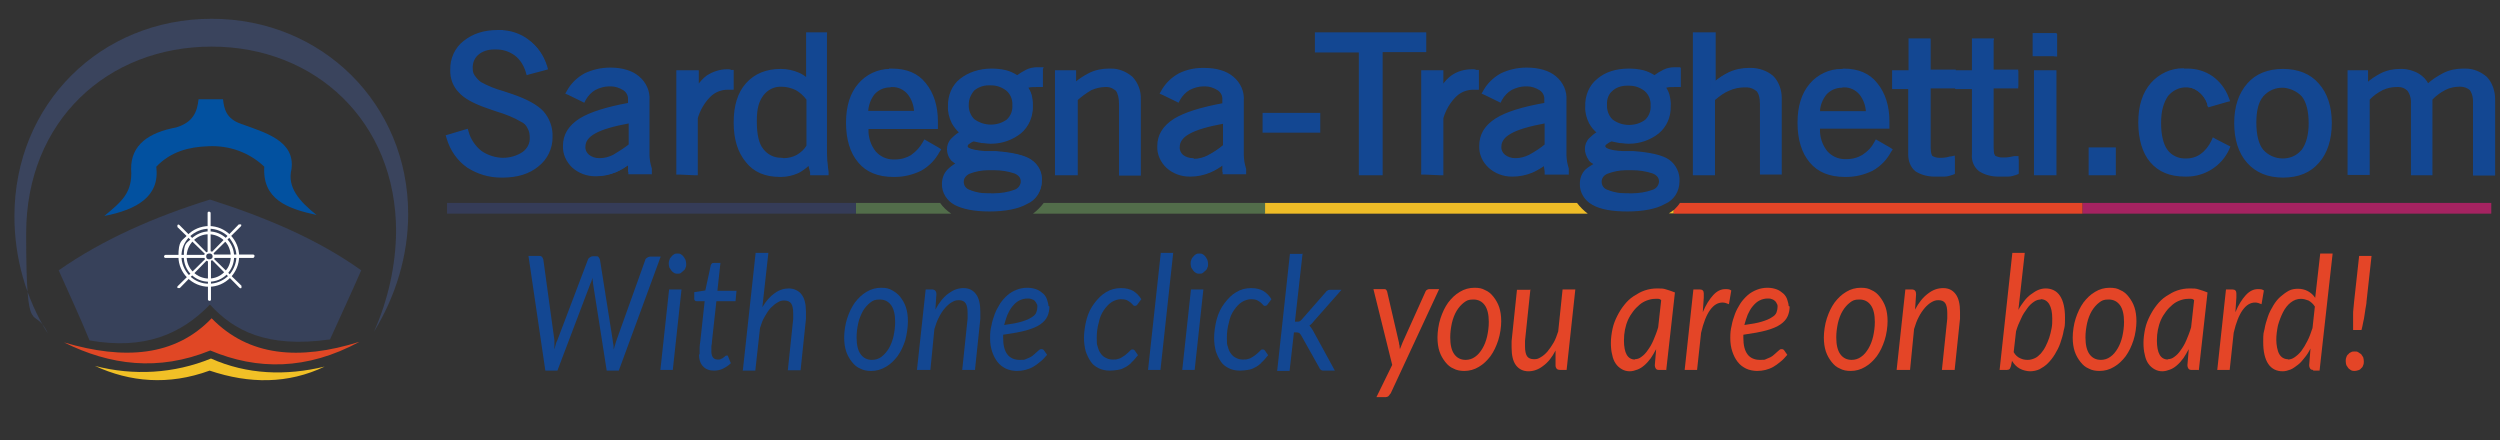<?xml version="1.0" encoding="UTF-8"?>
<svg id="Layer_1" xmlns="http://www.w3.org/2000/svg" xmlns:xlink="http://www.w3.org/1999/xlink" version="1.1" viewBox="0 0 745.4 131.3">
  <rect x="0" y="0" width="745.4" height="131.3" fill="#333333" stroke="none"/>
  <!-- Generator: Adobe Illustrator 29.3.1, SVG Export Plug-In . SVG Version: 2.1.0 Build 151)  -->
  <defs>
    <style>
      .st0 {
        fill: #3a445d;
      }

      .st0, .st1, .st2, .st3, .st4, .st5, .st6, .st7, .st8, .st9 {
        fill-rule: evenodd;
      }

      .st1 {
        fill: #fff;
      }

      .st2 {
        fill: #37415a;
      }

      .st10 {
        fill: #353c58;
      }

      .st3, .st11 {
        fill: #e44527;
      }

      .st4, .st12, .st13 {
        fill: #134792;
      }

      .st4, .st13 {
        stroke: #134792;
        stroke-miterlimit: 10;
        stroke-width: .5px;
      }

      .st14 {
        fill: #a52361;
      }

      .st5 {
        fill: #e04725;
      }

      .st6 {
        fill: #0251a0;
      }

      .st7 {
        fill: #f1c026;
      }

      .st8 {
        fill: #eebc27;
      }

      .st9 {
        fill: #526d4a;
      }
    </style>
  </defs>
  <g>
    <path class="st4" d="M485.2,62.5c-4.5,0-7.8-.6-10.1-1.8-2.2-1.1-3.6-3.3-3.5-5.7,0-1.4.5-2.7,1.4-3.7,1.1-1,2.3-1.8,3.4-2.2-.8-.3-1.5-.8-2.2-1.4-.8-1-1.1-2-1.1-3s.4-2,1.1-2.8c.9-.9,1.8-1.6,2.8-2.2-1.1-.8-2-1.9-2.7-3.1-.8-1.6-1.1-3.2-1-4.8-.1-3,1.1-5.9,3.3-7.7,2.2-1.9,5.3-2.9,8.9-2.9s2.7.2,4.3.5c1.1.3,2.3.8,3.4,1.6.9-.7,1.9-1.4,3-1.9.9-.4,2-.6,3-.6h1.2v4.4h-1.3c-.8,0-1.7,0-2.4.2-.4.1-.6.2-.9.4.6.8,1,1.6,1.3,2.4.4,1.2.5,2.3.4,3.4.1,3-1.1,5.9-3.3,7.7-2.3,1.8-5.4,2.9-8.3,2.9h-.4c-.8,0-1.6,0-2.4-.2-.7,0-1.5-.2-2.5-.5-.7.2-1.3.5-1.9,1-.4.4-.6.8-.6,1.2,0,1,2.1,1.7,5.8,1.9.6,0,1.1,0,1.6,0s1.2,0,1.6,0c5,.4,8.3,1.2,10.2,2.5,2,1.3,3.1,3.6,2.9,5.9,0,2.7-1.6,5.2-4,6.2-2.6,1.4-6.3,2.1-11,2.1ZM485.5,58.1h.9c2.5,0,4.7-.4,6.6-1.1,1.4-.5,2.3-1.6,2.3-3s-.8-2.3-2.3-3c-2.1-.7-4.3-1-6.3-1s-.9,0-1.3,0h-.7c-1.9,0-3.9.4-5.8,1.1-1.2.5-2.1,1.7-2.1,2.9s.8,2.5,2.1,2.9c1.7.7,3.6,1.1,5.7,1.1h.9ZM484.9,24.9c-1.8,0-3.5.6-4.6,1.7-1.2,1.1-1.9,2.8-1.8,4.6-.1,1.9.6,3.7,1.9,5,1.5,1.2,3.4,1.8,5.3,1.8h0c1.9,0,3.7-.6,5.2-1.7,1.3-1.2,1.9-2.9,1.8-4.7.1-1.9-.6-3.7-2-4.8-1.5-1.2-3.2-1.8-5.1-1.8h-.4c0-.1-.2-.1-.3-.1ZM295.2,62.5c-4.4,0-7.8-.6-10.1-1.8-2.2-1.1-3.6-3.3-3.5-5.7,0-1.4.5-2.7,1.4-3.7s2-1.7,3.3-2.2c-.7-.3-1.5-.8-2.1-1.4-.8-.9-1.1-1.8-1.1-3s.4-2,1.1-2.8c.9-.9,1.9-1.6,2.9-2.2-1.1-.8-2-1.9-2.7-3.1-.8-1.6-1.1-3.2-1-4.8-.1-3,1.1-5.9,3.3-7.7,2.3-1.9,5.5-2.9,8.9-2.9s2.7.2,4.3.5c1.1.3,2.3.8,3.4,1.6.9-.7,1.9-1.4,3-1.9.9-.4,2-.6,3-.6h1.2v4.4h-1.3c-.8,0-1.7,0-2.4.2-.4.1-.6.2-.9.4.6.8,1,1.6,1.3,2.4.3.9.4,2,.4,3.3.1,3-1.1,5.9-3.3,7.7-2.3,1.8-5.4,2.9-8.3,2.9h-.4c-.8,0-1.6,0-2.4-.2-.7,0-1.5-.2-2.5-.5-.7.2-1.3.5-1.9,1-.4.4-.6.8-.6,1.2,0,1,2,1.6,5.9,1.9.6,0,1.1,0,1.6,0s1.2,0,1.6,0c5,.4,8.3,1.2,10.2,2.5,2,1.3,3.1,3.6,2.9,5.9,0,2.7-1.6,5.2-4,6.2-2.8,1.5-6.5,2.2-11.2,2.2ZM295.2,58.1h.9c2.5,0,4.7-.4,6.6-1.1,1.4-.5,2.3-1.6,2.3-3s-.8-2.3-2.3-3c-2.1-.7-4.2-1-6.2-1s-.9,0-1.3,0h-.7c-1.9,0-3.9.4-5.8,1.1-1.2.6-2.1,1.8-2.1,2.9s.8,2.5,2.1,2.9c1.7.7,3.6,1.1,5.7,1.1h.8ZM294.7,24.9c-1.7,0-3.4.6-4.6,1.7-1.2,1.3-1.9,3-1.8,4.6-.1,1.9.6,3.7,1.9,5,1.5,1.2,3.4,1.8,5.3,1.8h0c1.9,0,3.7-.6,5.2-1.7,1.3-1.2,1.9-2.9,1.8-4.7.1-1.9-.6-3.7-2-4.8-1.5-1.2-3.2-1.8-5.1-1.8h-.4c0-.1-.2-.1-.3-.1ZM149.4,52.4c-3.5,0-6.8-1-9.7-2.9-2.9-2.1-4.9-4.9-6-8.4v-.4c-.1,0,5.3-1.6,5.3-1.6v.4c.8,2.3,2.2,4.5,4.2,6,2,1.4,4.3,2.2,6.8,2.2s4.4-.7,6.3-1.9c1.5-1.2,2.4-2.9,2.3-4.8,0-1.2-.3-2.3-.7-3.1-.5-1-1.2-1.7-2.1-2.2-2.3-1.2-4.7-2.2-7.4-3.1l-2.9-1c-3.9-1.3-6.6-2.9-8.1-4.5-1.6-1.6-2.5-3.9-2.4-6.4-.1-3.2,1.3-6.3,3.7-8.1,2.4-2,5.7-3.1,9.7-3.1h.5c3.1,0,6.1,1,8.5,2.7,2.6,1.8,4.4,4.5,5.3,7.6v.4c.1,0-5.1,1.4-5.1,1.4v-.4c-.7-2.1-1.9-3.9-3.7-5.3-1.7-1.2-3.7-1.8-5.7-1.8h-.9c-1.9,0-3.6.6-5,1.7-1.3,1.1-2.1,2.8-2,4.6,0,.9.2,1.7.6,2.4.6,1,1.3,1.7,2.1,2.2,2,1.1,4.3,2,6.8,2.8l2.7.9c4.4,1.5,7.3,3.1,9,4.9,1.8,2,2.7,4.6,2.6,7.2.1,3.3-1.4,6.4-3.9,8.4-2.5,2.1-5.9,3.2-10.2,3.2-.3,0-.4,0-.6,0ZM680.7,52.2c-4.3,0-7.7-1.4-10.2-4.1-2.5-2.8-3.8-6.8-3.7-11.5,0-4.8,1.2-8.5,3.7-11.3,2.4-2.7,5.9-4.1,10.2-4.1s7.7,1.4,10.2,4.1c2.5,2.8,3.7,6.6,3.7,11.3s-1.2,8.7-3.7,11.4c-2.5,2.8-5.9,4.2-10.2,4.2ZM680.6,25.5c-2,0-4,.7-5.5,2.1,0,.1-.2.2-.3.3-.2.2-.3.3-.4.4-1.6,1.9-2.3,4.7-2.2,8.3,0,3.7.8,6.6,2.2,8.5,1.6,1.8,3.9,2.8,6.3,2.8s3.9-.7,5.4-2l.9-.9c1.5-2.1,2.2-4.8,2.2-8.3s-.8-6.5-2.2-8.4c-1.8-1.8-4-2.8-6.4-2.8ZM597.1,52.1h-1.3c-1.9,0-3.7-.5-5.2-1.5-1.4-1.1-2.2-2.9-2-4.7v-20.3h-4.9v-4.2h4.9v-9.4h5.5v9.4h7.4v4.2h-7.4v18.4c0,2,.4,2.7.8,3,.7.4,1.6.7,2.4.7s.5,0,.7,0c1,0,2-.2,3-.4h.4l.2.4v3.8h-.3c-.7.3-1.4.5-2.3.6h0c-.7,0-1.2,0-1.8,0ZM578.1,52.1h-1.3c-1.9,0-3.7-.5-5.2-1.5-1.4-1.2-2.1-2.8-2-4.6v-20.3h-4.8v-4.2h4.9v-9.5h5.5v9.4h7.4v4.2h-7.4v18.4c0,2,.4,2.7.8,3,.7.4,1.6.7,2.4.7s.5,0,.7,0c.8,0,1.7-.2,2.7-.3h.7c0,0,0,4.1,0,4.1h-.3c-.7.3-1.4.5-2.3.6h0c-.6,0-1.1,0-1.7,0ZM233.1,52.1h-.5c-4.2,0-7.4-1.4-9.6-4.1-2.3-2.8-3.5-6.7-3.5-11.4s1.1-8.6,3.5-11.2c2.4-2.7,5.7-4,9.9-4s3.6.3,5.2,1c1.2.5,2.2,1.4,3,2.2v-14.3h5.1v31.7c0,2.5,0,4.4.1,5.7s.2,2.4.3,3.5v.4h-4.2l-.9-3.3c-1.1,1.2-2.3,2.1-3.7,2.8-1.5.6-3.2,1-4.7,1ZM232.7,25.1c-2.2,0-4.2,1-5.6,2.9-1.4,1.9-2.1,4.6-2.1,8.1s.7,7,2.1,8.8c1.4,1.8,3.5,2.9,5.8,2.9h.6c1.5,0,3-.4,4.4-1.1,1.3-.8,2.5-1.8,3.3-3.1l-.2-14.3c-1-1.4-2.2-2.5-3.6-3.2-1.4-.7-2.9-1.1-4.4-1.1-.1.1-.2.1-.3.1ZM550.6,52.1h-.6c-4.3,0-7.6-1.4-9.9-4-2.3-2.7-3.5-6.7-3.5-11.4s1.1-8.5,3.5-11.2c2.2-2.6,5.5-4.1,8.9-4.1h.6c4.1,0,7.3,1.4,9.5,4,2.3,2.8,3.5,6.6,3.5,10.9v1.6h-20.6v.6c0,2.6.7,5.1,2.3,7.1,1.4,1.6,3.6,2.6,5.8,2.6h.3c2,0,3.8-.5,5.2-1.3,1.7-1.1,2.9-2.4,3.7-4l.2-.3,4,2.3-.2.3c-1.3,2.3-3,4.1-5.2,5.3-2.5,1-5.1,1.6-7.5,1.6ZM557,33.6c0-2.2-.8-4.3-2.1-6-1.2-1.4-3.1-2.3-5-2.3h-.6c-2,0-3.8.8-5.1,2.3-1.3,1.7-2,3.7-2.1,6h14.9ZM266.9,52.1h-.6c-4.3,0-7.6-1.4-9.9-4-2.3-2.7-3.5-6.7-3.5-11.4s1.1-8.5,3.5-11.2c2.2-2.6,5.5-4.1,8.9-4.1h.6c4.1,0,7.3,1.4,9.5,4,2.3,2.8,3.5,6.6,3.5,11v1.6h-20.6v.6c-.1,2.6.7,5.1,2.3,7.1,1.4,1.6,3.6,2.6,5.8,2.6h.3c2,0,3.8-.5,5.2-1.3,1.7-1.3,2.9-2.6,3.7-4.1l.2-.3,4,2.3-.2.3c-1.3,2.3-3,4.1-5.2,5.3-2.5,1-5.1,1.6-7.5,1.6ZM273.2,33.5c0-2.2-.8-4.3-2.1-6-1.2-1.4-3.1-2.3-5-2.3h-.6c-2,0-3.8.8-5.1,2.3-1.3,1.7-2,3.7-2.1,6h14.9ZM354.7,52.1c-2.4,0-4.6-.9-6.4-2.4-1.8-1.7-2.7-3.9-2.6-6.1,0-3.2,1.5-5.7,4.7-7.7,3.2-1.9,8.1-3.4,14.7-4.6v-1.9c0-1.2-.6-2.4-1.6-3-1.3-.8-2.7-1.3-4.1-1.3h-.4c-1.6,0-3.1.4-4.5,1.2-1.3.7-2.3,1.8-3.2,3.3l-.2.3-4.6-2.2.2-.3c1.1-2,2.8-3.7,4.9-4.8,2.2-1,4.5-1.6,6.9-1.6h.6c3.4,0,6.3.8,8.1,2.4,2,1.7,3.1,4.2,2.9,6.7v16.3c0,.7.1,1.5.2,2.1.1.7.3,1.4.5,2.1h0v.9h-5.7v-3.2c-1.4,1.2-2.9,2.1-4.5,2.8-1.8.7-3.7,1.1-5.6,1.1,0,0-.2,0-.3,0ZM365.2,36c-5.2,1-8.8,2.1-10.9,3.3-2.2,1.2-3.2,2.7-3.2,4.5-.1,1,.4,2.1,1.3,2.9.9.7,2,1.1,3.2,1.1h.4c1.5,0,3-.4,4.2-1.1,2-1,3.6-2.1,5-3.3v-7.4ZM651.9,52h-.5c-4.3,0-7.6-1.3-9.9-4-2.2-2.7-3.4-6.5-3.4-11.4s1.2-8.5,3.6-11.3c2.3-2.6,5.7-4.1,9.1-4.1h1.1c2.4,0,4.8.8,7,2.2,2.1,1.4,3.7,3.5,4.6,6.1v.4c0,0-5.1,1.5-5.1,1.5v-.4c-.6-1.6-1.5-2.9-2.9-4-1.3-.9-2.7-1.4-4.3-1.4s-4.4,1-5.8,2.9c-1.4,2.1-2.1,4.9-2.1,8.4s.7,6.7,2.1,8.5c1.3,1.7,3.4,2.8,5.6,2.8h.6c1.7,0,3.3-.5,4.6-1.4,1.5-1,2.7-2.5,3.5-4.2l.2-.4,4.2,2.1v.3c-2.3,4.4-7,7.4-12.2,7.4ZM450.7,52c-2.3,0-4.6-.9-6.3-2.4-1.8-1.6-2.7-3.8-2.6-6.1,0-3.2,1.5-5.7,4.7-7.7,3-1.9,7.8-3.4,14.7-4.6v-1.8c0-1.2-.6-2.4-1.6-3-1.3-.8-2.7-1.3-4.1-1.3h-.4c-1.6,0-3.1.4-4.5,1.2-1.3.7-2.3,1.8-3.2,3.3l-.2.3-4.6-2.2.2-.3c1.1-2,2.8-3.7,4.9-4.8,2.3-1.1,4.8-1.6,7.5-1.6s6.4.9,8.1,2.4c2,1.7,3.1,4.2,2.9,6.7v16.3c0,.7.1,1.5.2,2.1.1.7.3,1.4.5,2h0v1.1h-5.8l-.4-3c-1.2,1-2.5,1.9-4,2.5-1.8.7-3.7,1.1-5.6,1.1-.1-.2-.3-.2-.4-.2ZM461.1,36c-5.2,1-8.8,2.1-10.9,3.3-2.2,1.2-3.2,2.7-3.2,4.5-.1,1,.4,2.1,1.3,2.9,1,.7,2.2,1.1,3.3,1.1h.3c1.5,0,3-.4,4.2-1.1,2.1-1.1,3.7-2.2,5-3.3v-7.4h0ZM177.5,52c-2.4,0-4.6-.9-6.3-2.4-1.8-1.7-2.7-3.9-2.6-6.1,0-3.2,1.5-5.7,4.7-7.7,3.2-1.9,8.1-3.4,14.7-4.6v-1.8c0-1.2-.6-2.4-1.6-3-1.3-.8-2.7-1.3-4.1-1.3h-.4c-1.6,0-3.1.4-4.5,1.2-1.3.7-2.3,1.8-3.2,3.3l-.2.3-4.6-2.2.2-.3c1.1-2,2.8-3.7,4.9-4.8,2.3-1.1,4.8-1.6,7.5-1.6s6.3.8,8.1,2.4c2,1.7,3.1,4.2,2.9,6.7v16.3c0,.7.1,1.5.2,2.1.1.7.3,1.4.5,2h0v1.1h-5.7v-3.3c-1.4,1.2-2.9,2.1-4.5,2.8-1.8.7-3.7,1.1-5.6,1.1,0-.2-.3-.2-.4-.2ZM188,36c-5.2,1-8.8,2.1-10.9,3.3-2.2,1.2-3.2,2.7-3.2,4.5-.1,1,.4,2.1,1.3,2.9,1,.7,2.2,1.1,3.3,1.1h.3c1.5,0,3-.4,4.2-1.1,1.6-.9,3.5-2.1,5-3.3v-7.4h0ZM202.3,51.5v-29.9h5.3v5.5c.9-1.6,2-2.9,3.4-4,1.7-1.2,3.7-1.8,5.6-1.8h1.1c0,.1.3.2.3.2v4.7h-1c-2.2,0-4.2.8-5.6,2.3-1.9,1.9-3.2,4.2-3.9,6.7v16.5l-5.2-.2ZM424.3,51.5v-29.9h5.3v5.5c.9-1.6,2-2.9,3.4-4,1.7-1.2,3.7-1.8,5.7-1.8h1.1c0,.1.3.2.3.2v4.7h-1c-2.2,0-4.2.8-5.6,2.3-1.9,1.9-3.2,4.2-3.9,6.7v16.5l-5.3-.2ZM737.9,51.7v-20.9c0-1.6-.3-3.1-1.1-4.4-.8-.8-2-1.2-3.2-1.2h-.3c-1.5,0-3.1.4-4.6,1.1-1.6.8-2.9,1.9-4.2,3.2v22h-5v-20.6c0-1.6-.3-3.2-1.2-4.4-.8-.8-2-1.3-3.1-1.3h-.5c-1.6,0-3.1.3-4.5,1-1.7.9-3.1,1.9-4.3,3.2v22h-5.2v-29.8h4.8v4c1.4-1.2,3-2.4,4.7-3.3,1.8-.8,3.6-1.2,5.6-1.2h.4c1.6,0,3.3.5,4.8,1.4,1.3.8,2.3,2,2.9,3.4,1.5-1.4,3.1-2.5,5-3.5,1.7-.8,3.7-1.2,5.7-1.2h.7c2.1,0,4.1.8,5.8,2.2,1.6,1.7,2.4,4,2.3,6.3v22.1h-5.5q0-.1,0-.1ZM334.3,51.7v-20.6c0-2.1-.4-3.6-1.1-4.5-.6-.6-1.7-1.3-3.1-1.3h-.5c-1.6,0-3.2.4-4.6,1.1-1.6.8-3,1.9-4.3,3.1v22h-5.4v-30h4.9v4c1.4-1.3,3-2.4,4.8-3.3,1.7-.8,3.7-1.2,5.7-1.2h.7c2.1,0,4.1.8,5.8,2.2,1.6,1.7,2.4,4,2.3,6.3v22.1h-5.2q0,.1,0,.1ZM623.4,51.6v-7h6.8v7h-6.8ZM607.2,51.6v-30h5.4v30h-5.4ZM505.4,51.6V10.3h5.2v15c1.4-1.3,3-2.4,4.8-3.3,1.9-.8,3.8-1.2,5.9-1.2h.4c2.4,0,4.6.8,6.3,2.2,1.7,1.7,2.5,4,2.4,6.3v22.1h-5.1v-20.3c0-2.2-.4-3.6-1.2-4.4-.9-.8-2.2-1.3-3.3-1.3h-.5c-1.7,0-3.4.4-5,1.1-1.5.7-3,1.7-4.6,3.1v22s-5.3,0-5.3,0ZM405.9,51.5V15h-13.1v-4.6h31.8v4.6h-13v36.5h-5.7ZM377.1,38.9v-4.5h15.9v4.5h-15.9ZM606.8,16.1v-5.6h6v5.8l-6-.2Z"/>
    <path class="st13" d="M148.9,10c2.9,0,5.9.9,8.2,2.6,2.5,1.8,4.3,4.4,5.2,7.4l-4.5,1.2c-.6-2.2-1.9-4.1-3.7-5.5-1.8-1.2-3.8-1.9-6-1.9h-.8c-1.9,0-3.8.6-5.3,1.8-1.4,1.2-2.2,3-2.1,4.9,0,.9.2,1.8.7,2.6.6.9,1.3,1.7,2.2,2.3,2.2,1.2,4.5,2.1,6.9,2.8l2.7.9c4.3,1.5,7.2,3.1,8.8,4.8,1.7,1.9,2.6,4.4,2.5,6.9.1,3.2-1.3,6.2-3.8,8.1-2.5,2.1-5.9,3.1-10,3.1h-.5c-3.4,0-6.7-1-9.5-2.8-2.9-2.1-4.8-4.9-5.8-8.2l4.7-1.4c.7,2.4,2.2,4.6,4.2,6.2,2.1,1.5,4.6,2.3,7,2.3s4.5-.7,6.5-2c1.6-1.2,2.6-3.1,2.5-5.1,0-1.1-.2-2.3-.8-3.3-.5-1-1.3-1.8-2.3-2.3-2.4-1.3-4.9-2.3-7.5-3.1l-2.9-1c-3.8-1.3-6.5-2.8-7.9-4.4-1.6-1.6-2.4-3.8-2.3-6.1-.1-3,1.2-6,3.6-7.8,2.4-2,5.6-3,9.5-3,.2,0,.3,0,.5,0M510.3,10.7v15.5c1.5-1.5,3.3-2.8,5.3-3.8,1.8-.8,3.7-1.2,5.7-1.2h.4c2.2,0,4.4.7,6.1,2.1,1.6,1.6,2.4,3.8,2.3,6v21.7h-4.4v-19.9c0-2.2-.4-3.8-1.3-4.7-1-.9-2.3-1.4-3.6-1.4h-.6c-1.7,0-3.5.4-5.1,1.1-1.8.8-3.4,2-4.8,3.3v21.8h-4.5V10.7h4.5M424.3,10.7v3.9h-13v36.5h-5V14.6h-13.1v-3.9h31.1M245.8,10.7v31.3c0,2.5,0,4.4.1,5.7s.2,2.4.3,3.5h-3.5l-1-3.7c-1.1,1.3-2.4,2.4-4,3.2-1.4.6-3,1-4.6,1h-.5c-4,0-7.2-1.3-9.3-4-2.2-2.7-3.4-6.4-3.4-11.2s1.1-8.4,3.4-11,5.5-3.9,9.6-3.9,3.4.3,5,1c1.4.6,2.6,1.7,3.5,2.9v-14.8h4.4M232.9,48h.6c1.6,0,3.1-.4,4.5-1.1,1.4-.8,2.6-1.9,3.5-3.3v-14.4c-1.1-1.4-2.4-2.6-3.9-3.4-1.4-.7-3-1.1-4.6-1.1h-.3c-2.3,0-4.5,1.1-5.9,3-1.5,2-2.2,4.8-2.2,8.3s.7,7.1,2.2,9c1.5,1.9,3.7,3,6.1,3M612.5,10.8v5h-5.3v-5h5.3M593.7,12.4v9.4h7.4v3.5h-7.4v18.7c0,1.7.3,2.8.9,3.3.8.5,1.7.8,2.7.8s.5,0,.7,0c1,0,2-.2,3-.4h0v3.5c-.7.2-1.4.4-2.2.5-.6,0-1.2,0-1.8,0h-1.3c-1.8,0-3.5-.5-5-1.4-1.3-1-2-2.7-1.8-4.3v-20.7h-4.9v-3.5h4.9v-9.4h4.7M574.8,12.4v9.4h7.4v3.5h-7.4v18.7c0,1.7.3,2.8.9,3.3.8.5,1.7.8,2.7.8s.5,0,.7,0c.9,0,1.9-.2,3-.4v3.5c-.7.2-1.4.4-2.2.5-.6,0-1.2,0-1.8,0h-1.3c-1.8,0-3.5-.5-5-1.4-1.3-1.1-1.9-2.7-1.8-4.3v-20.7h-4.8v-3.5h4.9v-9.4h4.7M500,21.1v3.7h-.9c-.8,0-1.7,0-2.5.2-.5.1-.9.3-1.3.7.6.8,1.1,1.7,1.4,2.6.3,1,.5,2.1.4,3.2.1,2.8-1,5.6-3.2,7.4-2.3,1.8-5.2,2.8-8.1,2.8h-.4c-.8,0-1.6,0-2.4-.2s-1.7-.3-2.5-.5c-.8.2-1.5.6-2.1,1.1-.4.4-.7.9-.7,1.5,0,1.3,2.1,2.1,6.2,2.3,1.3,0,2.4,0,3.2.2,4.9.4,8.2,1.2,10,2.4s2.9,3.4,2.7,5.6c0,2.5-1.4,4.9-3.8,5.9-2.5,1.4-6.1,2.1-10.8,2.1s-7.7-.6-9.9-1.8c-2.1-1-3.4-3.1-3.3-5.4,0-1.3.4-2.5,1.3-3.5,1.2-1.1,2.6-2,4.1-2.4h.1c-1.1-.4-2.1-1-3-1.8-.6-.8-1-1.7-1-2.7s.3-1.8,1-2.5c1-1,2.1-1.8,3.3-2.4-1.3-.8-2.4-2-3.1-3.3-.7-1.4-1.1-3-1-4.6-.1-2.9,1.1-5.7,3.2-7.4,2.1-1.8,5.1-2.8,8.7-2.8s2.8.2,4.2.5c1.2.3,2.4.9,3.5,1.7.9-.8,2-1.5,3.1-2,.9-.4,1.9-.6,2.8-.6h.8M485.7,38.3c1.9,0,3.8-.6,5.4-1.8,1.4-1.3,2.1-3.1,2-5,.1-1.9-.6-3.8-2.1-5.1-1.5-1.2-3.3-1.9-5.3-1.9h-.8c-1.8,0-3.6.6-4.9,1.8-1.3,1.2-2,3-1.9,4.9-.1,1.9.6,3.8,2,5.2,1.7,1.3,3.6,1.9,5.6,1.9M485.4,49.7h-.7c-2,0-4,.4-5.9,1.1-1.4.6-2.3,1.9-2.3,3.3s.9,2.8,2.3,3.3c1.8.8,3.8,1.1,5.9,1.1h1.8c2.3,0,4.6-.3,6.8-1.1,1.5-.5,2.5-1.8,2.5-3.4s-.9-2.6-2.5-3.3c-2.1-.7-4.3-1.1-6.5-1.1s-1,.1-1.4.1M310,21.1v3.7h-.9c-.8,0-1.7,0-2.5.2-.5.1-.9.3-1.3.7.6.8,1.1,1.7,1.4,2.6.3,1,.4,2.1.4,3.2.1,2.8-1,5.6-3.2,7.4-2.3,1.8-5.2,2.8-8.1,2.8h-.4c-.8,0-1.6,0-2.4-.2s-1.7-.3-2.5-.5c-.8.2-1.5.6-2.1,1.1-.4.4-.7.9-.7,1.5,0,1.3,2.1,2,6.2,2.3,1.3,0,2.4,0,3.2.2,4.9.4,8.2,1.2,10,2.4s2.9,3.4,2.7,5.6c0,2.5-1.4,4.9-3.8,5.9-2.5,1.4-6.1,2.1-10.8,2.1s-7.7-.6-9.9-1.8c-2.1-1-3.4-3.1-3.3-5.4,0-1.3.4-2.5,1.3-3.5,1.1-1.2,2.5-2,4.1-2.5-1.1-.3-2.1-.9-3-1.7-.7-.8-1-1.7-1-2.7s.3-1.8,1-2.5c1-1,2.1-1.8,3.4-2.4-1.3-.8-2.4-2-3.1-3.3-.7-1.4-1.1-3-1-4.6-.1-2.9,1.1-5.7,3.2-7.4s5.1-2.8,8.7-2.8,2.8.2,4.2.5c1.2.3,2.4.9,3.5,1.7.9-.8,2-1.5,3.1-2,.9-.4,1.9-.6,2.8-.6h.8M295.5,38.3c1.9,0,3.8-.6,5.4-1.8,1.4-1.3,2.1-3.1,2-5,.1-1.9-.6-3.8-2.1-5.1-1.5-1.2-3.3-1.9-5.3-1.9h-.8c-1.8,0-3.5.6-4.9,1.8-1.2,1.3-2,3-1.9,4.9-.1,1.9.6,3.8,2,5.2,1.7,1.3,3.6,1.9,5.6,1.9M295.2,49.7h-.7c-2,0-4,.4-5.9,1.1-1.3.6-2.3,1.9-2.3,3.3s.9,2.8,2.3,3.3c1.8.8,3.8,1.1,5.8,1.1h1.7c2.3,0,4.6-.3,6.8-1.1,1.5-.5,2.5-1.8,2.5-3.4s-.9-2.6-2.5-3.3c-2.1-.7-4.3-1.1-6.4-1.1s-.9.1-1.3.1M455.2,21.2c3.4,0,6.2.8,7.9,2.3,1.9,1.6,3,4,2.8,6.4v16.3c0,.7.1,1.5.2,2.2s.3,1.4.5,2.1v.5h-5.1l-.4-3.4c.1,0,.3-.3.4-.4l-.5-.2v.6c-1.2,1.2-2.7,2.2-4.4,2.9s-3.6,1.1-5.5,1.1h-.4c-2.3,0-4.4-.8-6.1-2.3s-2.6-3.6-2.5-5.8c0-3.1,1.5-5.5,4.5-7.4s7.9-3.4,14.9-4.6v-2.1c0-1.3-.7-2.6-1.8-3.3-1.3-.8-2.7-1.3-4.3-1.3h-.4c-1.6,0-3.2.4-4.7,1.2-1.4.8-2.5,2-3.3,3.4l-3.9-1.9c1.1-2,2.8-3.6,4.8-4.7,2.3-1.1,4.8-1.6,7.3-1.6M451.5,48.1h.4c1.5,0,3.1-.4,4.4-1.1,2-1.1,3.7-2.2,5.2-3.5v-8c-5.4,1-9.2,2.1-11.5,3.4-2.3,1.3-3.4,2.9-3.4,4.8-.1,1.2.5,2.4,1.4,3.2,1,.7,2.3,1.2,3.5,1.2M182,21.2c3.4,0,6.1.8,7.9,2.3,1.9,1.6,3,4,2.8,6.4v16.3c0,.7.1,1.5.2,2.2.1.7.3,1.4.5,2.1v.5h-5v-3.8c-1.5,1.4-3.1,2.5-5,3.3-1.7.7-3.6,1.1-5.5,1.1h-.4c-2.3,0-4.4-.8-6.1-2.3-1.6-1.5-2.6-3.6-2.5-5.8,0-3.1,1.5-5.5,4.5-7.4,3-1.8,7.9-3.4,14.9-4.6v-2.1c0-1.3-.7-2.6-1.8-3.3-1.3-.8-2.7-1.3-4.3-1.3h-.4c-1.6,0-3.2.4-4.7,1.2-1.4.8-2.5,2-3.3,3.4l-3.9-1.9c1.1-2,2.8-3.6,4.8-4.7,2.3-1.1,4.8-1.6,7.3-1.6M178.4,48.1h.4c1.5,0,3.1-.4,4.4-1.1,1.9-1.1,3.7-2.2,5.2-3.5v-8c-5.4,1-9.2,2.1-11.5,3.4-2.3,1.3-3.4,2.9-3.4,4.8-.1,1.2.5,2.4,1.4,3.2,1,.7,2.3,1.2,3.5,1.2M358.6,21.3h.6c3.4,0,6.1.8,7.9,2.3,1.9,1.6,3,4,2.8,6.4v16.3c0,.7.1,1.5.2,2.2s.3,1.4.5,2.1v.4h-5v-3.7c-1.5,1.4-3.1,2.5-5,3.3-1.7.7-3.6,1.1-5.5,1.1h-.4c-2.3,0-4.4-.8-6.1-2.3-1.6-1.5-2.6-3.6-2.5-5.8,0-3.1,1.5-5.5,4.5-7.4,3-1.8,7.9-3.4,14.9-4.6v-2.2c0-1.3-.7-2.6-1.8-3.3-1.3-.8-2.7-1.3-4.3-1.3h-.4c-1.6,0-3.2.4-4.7,1.2-1.4.8-2.5,2-3.3,3.4l-3.9-1.9c1.1-2,2.8-3.6,4.8-4.7,2.1-1,4.4-1.5,6.7-1.5M355.6,48.1h.4c1.5,0,3.1-.4,4.4-1.1,1.9-1,3.6-2.1,5.2-3.5v-8c-5.4,1-9.2,2.1-11.5,3.4-2.3,1.3-3.4,2.9-3.4,4.8-.1,1.2.5,2.4,1.4,3.2,1,.8,2.2,1.2,3.5,1.2M650.9,21.4h1c2.4,0,4.8.8,6.8,2.1,2.1,1.4,3.6,3.5,4.5,5.9l-4.5,1.3c-.5-1.7-1.5-3.1-2.9-4.2-1.4-1-3-1.5-4.5-1.5-2.3,0-4.5,1-6.1,3-1.4,2.1-2.2,4.9-2.2,8.6s.7,6.8,2.2,8.7c1.4,1.8,3.6,2.9,5.9,2.9h.6c1.7,0,3.4-.5,4.8-1.5,1.6-1.1,2.8-2.6,3.6-4.4l3.5,1.8c-2.1,4.6-6.8,7.5-11.7,7.5h-.5c-4.3,0-7.4-1.3-9.6-3.9-2.2-2.6-3.3-6.4-3.3-11.2s1.2-8.4,3.5-11.1c2.3-2.5,5.5-4,8.9-4M735.1,21.5c2,0,4,.8,5.5,2.1,1.5,1.6,2.3,3.8,2.2,6v21.7h-4.5v-20.5c0-1.6-.3-3.2-1.2-4.6-.9-.9-2.3-1.4-3.5-1.4h-.4c-1.6,0-3.2.4-4.7,1.1-1.7.9-3.1,2-4.4,3.4v21.8h-4.3v-20.2c0-1.6-.3-3.3-1.3-4.6-.9-.9-2.1-1.4-3.4-1.4h-.5c-1.6,0-3.1.3-4.6,1-1.7.9-3.2,2-4.5,3.4v21.8h-4.5v-29.1h4.1v4.5c1.5-1.5,3.3-2.8,5.2-3.8,1.7-.8,3.5-1.2,5.4-1.2h.4c1.6,0,3.2.5,4.6,1.3,1.4.9,2.4,2.2,2.9,3.7,1.5-1.5,3.3-2.8,5.3-3.8,1.7-.8,3.6-1.2,5.5-1.2h.7M331.3,21.5c2,0,4,.8,5.6,2.1,1.5,1.6,2.3,3.8,2.2,6v21.7h-4.4v-20.2c0-2.2-.4-3.8-1.2-4.7-1-.9-2.1-1.4-3.4-1.4h-.6c-1.6,0-3.3.4-4.7,1.1-1.7.9-3.2,2-4.5,3.3v21.8h-4.7v-29.2h4.2v4.5c1.5-1.5,3.3-2.8,5.3-3.8,1.7-.8,3.6-1.2,5.5-1.2h.7M680.7,21.5c4.2,0,7.5,1.3,9.9,4s3.6,6.4,3.6,11.1-1.2,8.5-3.6,11.2c-2.4,2.7-5.7,4-9.9,4s-7.5-1.3-9.9-4-3.7-6.5-3.6-11.2c0-4.8,1.2-8.4,3.6-11.1,2.4-2.7,5.7-4,9.9-4M680.6,48.3c2,0,4-.7,5.6-2.1.3-.3.6-.6.9-.9,1.5-2.1,2.3-4.9,2.3-8.6s-.8-6.7-2.3-8.6c-1.7-2-4.1-3-6.5-3s-4.1.7-5.8,2.2c-.3.3-.6.5-.8.8-1.6,1.9-2.4,4.7-2.3,8.5,0,3.8.8,6.8,2.3,8.7,1.8,2,4.2,3,6.6,3M549,21.6h.6c4,0,7.1,1.3,9.2,3.9s3.4,6.2,3.4,10.7v1.2h-20.6v1c0,2.6.7,5.2,2.4,7.3,1.5,1.7,3.8,2.7,6.1,2.7h.3c1.9,0,3.8-.4,5.4-1.4,1.6-1.1,2.9-2.4,3.8-4.1l3.3,1.9c-1.2,2.2-2.9,4-5.1,5.2-2.3,1.1-4.8,1.7-7.2,1.7h-.6c-4.2,0-7.4-1.3-9.6-3.9-2.2-2.6-3.4-6.4-3.4-11.2s1.1-8.3,3.4-11c2.2-2.5,5.4-4,8.6-4M549.6,25h-.3c-2.1,0-4,.9-5.4,2.4-1.4,1.8-2.2,4.1-2.2,6.6h15.7c0-2.4-.7-4.8-2.2-6.6-1.3-1.5-3.3-2.4-5.3-2.4h-.3M265.3,21.6h.6c4,0,7.1,1.3,9.2,3.9s3.4,6.2,3.4,10.8v1.2h-20.6v1c-.1,2.6.7,5.2,2.4,7.3,1.5,1.7,3.8,2.7,6.1,2.7h.3c1.9,0,3.8-.4,5.4-1.4,1.6-1.2,2.9-2.5,3.8-4.2l3.3,1.9c-1.2,2.2-2.9,4-5.1,5.2-2.3,1.1-4.8,1.7-7.2,1.7h-.6c-4.2,0-7.4-1.3-9.6-3.9-2.2-2.6-3.4-6.4-3.4-11.2s1.1-8.3,3.4-11c2.2-2.5,5.4-4,8.6-4M265.8,24.9h-.3c-2.1,0-4,.9-5.4,2.4-1.4,1.8-2.2,4.1-2.2,6.6h15.7c.1-2.4-.7-4.8-2.2-6.6-1.3-1.5-3.3-2.4-5.3-2.4-.1,0-.2,0-.3,0M439.4,21.7h.4v4.1h-.6c-2.2,0-4.3.8-5.9,2.4-1.9,1.9-3.3,4.3-4,6.9v16.2l-4.6-.2v-29.1h4.6v6.7c.9-2.1,2.2-3.9,4-5.3,1.6-1.1,3.5-1.7,5.5-1.7h.6M217.3,21.7h.4v4.1h-.7c-2.2,0-4.3.8-5.9,2.4-1.9,1.9-3.3,4.3-4,6.9v16.2l-4.4-.2v-29.1h4.6v6.7c.9-2.1,2.2-3.9,4-5.3,1.6-1.1,3.5-1.7,5.4-1.7h.6M612.2,22v29.2h-4.6v-29.2h4.6M392.6,34.7v3.8h-15.1v-3.8h15.1M629.8,45v6.2h-6v-6.2h6M148.9,9.2h-.5c-4.1,0-7.4,1.1-10,3.2-2.5,1.9-4,5.1-3.9,8.4-.1,2.5.8,4.9,2.5,6.6,1.5,1.7,4.2,3.2,8.2,4.6l2.9,1c2.7.8,5.2,1.8,7.4,3.1.9.4,1.6,1.1,2,2h0c.6,1,.7,2.1.7,2.9.1,1.7-.7,3.4-2.2,4.5-1.8,1.2-3.9,1.8-6,1.8s-4.6-.7-6.6-2.1c-1.9-1.5-3.3-3.6-3.9-5.8l-.2-.7-.7.2-4.7,1.4-.7.2.2.7c1.1,3.6,3.1,6.5,6.1,8.6,3,1.9,6.4,2.9,9.9,2.9h.5c4.3,0,7.9-1.1,10.5-3.3,2.6-2,4.2-5.3,4.1-8.7.1-2.7-.9-5.4-2.7-7.4-1.7-1.8-4.7-3.5-9.1-5l-2.7-.9c-2.5-.7-4.7-1.6-6.7-2.7-.7-.5-1.3-1.1-2-2.1-.4-.6-.6-1.3-.6-2.2-.1-1.7.6-3.3,1.8-4.3,1.3-1.1,3-1.6,4.8-1.6h.8c1.9,0,3.8.6,5.5,1.8,1.7,1.3,2.8,3.1,3.4,5.1l.2.7.7-.2,4.5-1.2.7-.2-.2-.7c-1-3.2-2.9-5.9-5.5-7.8-2.3-1.8-5.4-2.8-8.5-2.8h0ZM511,9.9h-6v42.1h6.1v-22.3c1.5-1.3,2.9-2.3,4.4-2.9,1.5-.7,3.2-1,4.8-1h.5c1.1,0,2.3.5,3.1,1.2.7.7,1.1,2.1,1.1,4.1v20.7h6v-22.5c0-2.4-.8-4.8-2.5-6.5h0c-1.8-1.5-4.1-2.3-6.5-2.3h-.5c-2.1,0-4.1.4-6,1.3-1.6.8-3,1.7-4.2,2.8v-14.7h-.3ZM425,9.9h-32.7v5.5h13.1v36.6h6.6V15.3h13v-5.4h0ZM246.6,9.9h-6v13.6c-.7-.6-1.5-1.2-2.5-1.6-1.6-.7-3.4-1.1-5.3-1.1-4.3,0-7.7,1.4-10.2,4.2-2.4,2.7-3.6,6.5-3.6,11.5s1.2,8.8,3.6,11.7c2.2,2.8,5.5,4.3,9.9,4.3h.5c1.6,0,3.3-.4,4.9-1.1,1.2-.6,2.3-1.4,3.3-2.4l.6,2.4v.6h5v-.8c-.2-1.1-.3-2.2-.4-3.5s-.1-3.2-.1-5.6V9.9h.3ZM232.9,47.3c-2.2,0-4.2-1-5.5-2.7-1.4-1.7-2-4.5-2-8.5s.7-6,2-7.8c1.3-1.7,3.2-2.7,5.3-2.7h.3c1.5,0,3,.4,4.3,1,1.3.7,2.4,1.7,3.4,3v13.9c-.7,1.2-1.7,2.1-3,2.9-1.3.7-2.7,1-4.1,1h0c-.3-.1-.5-.1-.7-.1h0ZM613.2,10.1h-6.9v6.4h6c0,.1.8.1.8.1v-6.5h0ZM594.5,11.7h-6.3v9.5h-5v5.1h5v19.7c-.2,1.9.6,3.8,2.1,4.9h0c1.6,1,3.5,1.5,5.4,1.5h1.3c.6,0,1.2,0,1.8,0h0c.9,0,1.6-.3,2.3-.5l.5-.2v-4.9h-.8,0-.2c-1,.2-1.9.4-2.9.4h-.2c-.2,0-.4,0-.6,0-.7,0-1.5-.2-2.2-.6-.2-.2-.6-.9-.6-2.7v-17.8h7.4v-5.1h-7.4v-9.3h.2ZM575.6,11.7h-6.3v9.5h-4.9v5.1h4.8v19.7c0,1.9.6,3.7,2.1,4.9h0c1.6,1,3.5,1.5,5.4,1.5h1.3c.6,0,1.2,0,1.8,0h0c.9,0,1.6-.3,2.3-.5l.5-.2v-5l-.9.2h-.3c-.9.3-1.8.4-2.6.4h0,0c-.2,0-.4,0-.6,0-.7,0-1.5-.2-2.2-.6-.2-.2-.6-.9-.6-2.7v-17.9h7.5v-5.1h-7.5v-9.3h0ZM500.8,20.3h-1.6c-1,0-2.1.2-3.1.7s-2,1.1-2.8,1.7c-1.1-.7-2.2-1.2-3.3-1.5-1.6-.4-3.1-.5-4.4-.5-3.7,0-6.9,1-9.2,3-2.3,1.8-3.6,4.8-3.5,8-.1,1.6.3,3.3,1.1,4.9.6,1.1,1.4,2.1,2.4,2.9-.9.5-1.7,1.2-2.4,1.9-.8.8-1.2,1.9-1.2,3s.4,2.1,1.1,3.2h0c0,0,.1.2.1.2.5.5,1,.8,1.6,1.1-.9.5-1.9,1.1-2.8,1.9h0c-1,1.1-1.5,2.4-1.5,4-.1,2.5,1.4,4.9,3.7,6.1,2.3,1.3,5.7,1.9,10.2,1.9s8.5-.7,11.1-2.2c2.6-1.1,4.2-3.6,4.2-6.5.2-2.4-1-4.9-3-6.3-1.9-1.3-5.3-2.1-10.4-2.5-.4,0-1,0-1.6,0s-1,0-1.6,0c-4.4-.2-5.5-1.1-5.5-1.6s.1-.6.5-.9c.5-.4,1-.7,1.6-.9,1,.2,1.7.4,2.4.5.8,0,1.6.2,2.5.2h.4c3.1,0,6.2-1.1,8.6-3,2.3-1.9,3.6-4.8,3.5-8,.1-1-.1-2.2-.4-3.4-.2-.7-.6-1.5-1.1-2.2.1-.1.3-.1.4-.1.7-.2,1.6-.2,2.4-.2h1.7v-5.2h-.1ZM480.6,35.8c-1.2-1.2-1.8-2.9-1.7-4.6h0c-.1-1.7.5-3.3,1.7-4.3,1.1-1,2.7-1.6,4.4-1.6h.8c1.8,0,3.4.6,4.8,1.7,1.2,1.1,1.9,2.7,1.8,4.5h0c.1,1.7-.5,3.2-1.7,4.4-1.5,1.1-3.2,1.6-5,1.6-1.9,0-3.6-.6-5.1-1.7h0ZM485.4,50.5h0c.5,0,.9,0,1.3,0,2,0,4.1.3,6.2,1,1.4.6,2,1.5,2,2.6s-.8,2.3-2,2.7c-1.9.7-4.1,1.1-6.5,1.1h-1.7c-2.1,0-3.9-.4-5.6-1.1-1.1-.4-1.8-1.4-1.8-2.6s.7-2.1,1.8-2.6c1.8-.7,3.8-1.1,5.6-1.1.2,0,.5,0,.7,0h0ZM310.8,20.3h-1.6c-1,0-2.1.2-3.1.7s-2,1.1-2.8,1.7c-1.1-.7-2.2-1.2-3.3-1.5-1.6-.4-3.1-.5-4.4-.5-3.6,0-6.8,1.1-9.2,3-2.3,1.8-3.6,4.8-3.5,8-.1,1.6.3,3.3,1.1,4.9.6,1.1,1.4,2.1,2.3,2.9-.9.5-1.7,1.2-2.5,2s-1.2,1.9-1.2,3,.4,2.3,1.2,3.2h0c.5.4,1,.8,1.5,1.1-1,.5-1.9,1.2-2.7,2-1,1.1-1.5,2.5-1.5,4-.1,2.5,1.4,4.9,3.7,6.1,2.3,1.2,5.7,1.9,10.2,1.9s8.5-.7,11.1-2.2c2.6-1.1,4.2-3.6,4.2-6.5.2-2.4-1-4.9-3-6.3-1.9-1.3-5.3-2.1-10.4-2.5-.4,0-1,0-1.6,0s-1,0-1.6,0c-5.1-.4-5.5-1.3-5.5-1.6s.1-.6.5-.9c.5-.4,1-.7,1.6-.9,1,.2,1.7.4,2.4.5.8,0,1.6.2,2.5.2h.4c3.1,0,6.2-1.1,8.6-3,2.3-1.9,3.6-4.9,3.5-8,0-1.3-.1-2.4-.4-3.4-.2-.7-.6-1.5-1.1-2.2.1-.1.3-.1.4-.1.7-.2,1.6-.2,2.4-.2h1.7v-5.2h0ZM290.3,26.8c1.2-1,2.8-1.6,4.4-1.6h.8c1.8,0,3.4.6,4.8,1.7,1.2,1.1,1.9,2.7,1.8,4.5h0c.1,1.7-.5,3.2-1.7,4.4-1.5,1.1-3.2,1.6-5,1.6s-3.6-.6-5.1-1.7c-1.2-1.2-1.8-2.9-1.7-4.6h0c0-1.5.6-3,1.7-4.3h0ZM295.2,50.5h0c.5,0,.9,0,1.3,0,1.9,0,4.1.3,6.1,1,1.4.6,2,1.5,2,2.6s-.8,2.3-2,2.7c-1.9.7-4.1,1.1-6.5,1.1h-1.7c-2,0-3.9-.4-5.5-1.1-1.1-.4-1.8-1.4-1.8-2.6s.8-2.1,1.8-2.6c1.8-.7,3.8-1.1,5.6-1.1.2,0,.5,0,.7,0h0ZM455.2,20.4c-2.7,0-5.3.6-7.6,1.7-2.2,1.2-4,3-5.1,5l-.4.7.7.3,3.9,1.9.6.3.3-.6c.8-1.4,1.8-2.4,3-3.1,1.4-.7,2.8-1.1,4.3-1.1h.4c1.3,0,2.6.4,3.9,1.2.9.6,1.5,1.6,1.5,2.7v1.5c-6.8,1.2-11.6,2.7-14.6,4.6-3.3,2.1-4.8,4.7-4.8,8-.1,2.4.9,4.7,2.8,6.4,1.8,1.6,4.2,2.5,6.6,2.5h.4c1.9,0,3.9-.4,5.8-1.2,1.3-.6,2.5-1.3,3.6-2.1l.3,2v.7h6.7v-1.3h0v-.2c-.2-.7-.4-1.4-.5-2-.1-.7-.2-1.4-.2-2.1v-16.3c.2-2.6-.9-5.2-3.1-7-1.9-1.6-4.9-2.5-8.5-2.5h0ZM448.5,46.3c-.8-.7-1.2-1.7-1.1-2.6h0c0-1.6,1-3,3-4.1,2.1-1.2,5.5-2.2,10.4-3.1v6.7c-1.3,1.1-2.8,2.1-4.8,3.2-1.2.6-2.7,1-4,1h-.3c-1.2,0-2.3-.4-3.2-1.1h0ZM182,20.4c-2.7,0-5.3.6-7.6,1.7-2.2,1.2-4,3-5.1,5l-.4.7.7.3,3.9,1.9.6.3.3-.6c.8-1.4,1.8-2.4,3-3.1,1.4-.7,2.8-1.1,4.3-1.1h.4c1.3,0,2.6.4,3.9,1.2.9.6,1.5,1.6,1.5,2.7v1.5c-6.5,1.2-11.4,2.7-14.5,4.6-3.3,2.1-4.9,4.7-4.9,8-.1,2.3.9,4.6,2.7,6.3,1.8,1.6,4.2,2.5,6.6,2.5h.4c1.9,0,3.9-.4,5.8-1.2,1.4-.6,2.7-1.4,3.9-2.3v2.2c.1,0,.1.7.1.7h6.5v-1.2h0v-.2c-.2-.7-.4-1.4-.5-2-.1-.7-.2-1.4-.2-2.1v-16.3c.2-2.6-.9-5.2-3.1-7-1.9-1.6-4.8-2.5-8.3-2.5h0ZM175.4,46.3c-.8-.7-1.2-1.7-1.1-2.6h0c0-1.6,1-3,3-4.1,2.1-1.2,5.5-2.2,10.4-3.1v6.7c-1.5,1.2-3.3,2.3-4.8,3.2-1.2.6-2.6,1-4,1h-.3c-1.2,0-2.3-.4-3.2-1.1h0ZM358.6,20.5c-2.4,0-4.8.5-7,1.6-2.2,1.2-4,3-5.1,5l-.4.7.7.3,3.9,1.9.6.3.3-.6c.8-1.4,1.8-2.4,3-3.1,1.4-.7,2.8-1.1,4.3-1.1h.4c1.3,0,2.6.4,3.9,1.2.9.6,1.5,1.6,1.5,2.7v1.6c-6.5,1.2-11.4,2.7-14.5,4.6-3.3,2.1-4.9,4.7-4.9,8-.1,2.3.9,4.6,2.7,6.3,1.8,1.6,4.2,2.5,6.6,2.5h.4c1.9,0,3.9-.4,5.8-1.2,1.4-.6,2.7-1.4,3.9-2.3v2.1c.1,0,.1.7.1.7h6.5v-1.1h0v-.2c-.2-.7-.4-1.4-.5-2-.1-.7-.2-1.4-.2-2.1v-16.3c.2-2.6-.9-5.2-3.1-7-1.9-1.6-4.8-2.5-8.4-2.5h-.5ZM355.6,47.4c-1.1,0-2.2-.4-3-1-.8-.7-1.2-1.7-1.1-2.6h0c0-1.6,1-3,3-4.1,2.1-1.2,5.5-2.2,10.4-3.1v6.8c-1.4,1.2-2.9,2.2-4.8,3.2-1.2.6-2.7,1-4.1,1h0c-.2-.2-.3-.2-.4-.2h0ZM650.9,20.6c-3.6,0-7,1.6-9.4,4.3-2.5,2.9-3.7,6.7-3.7,11.6s1.2,9,3.5,11.7c2.4,2.8,5.7,4.2,10.2,4.2h.5c5.3,0,10.2-3.1,12.4-7.9l.3-.7-.6-.3-3.5-1.8-.7-.4-.3.7c-.8,1.7-1.9,3.1-3.3,4.1-1.2.9-2.8,1.4-4.4,1.4h-.5c-2.1,0-4.1-1-5.3-2.6-1.3-1.7-2-4.6-2-8.2s.7-6.1,2.1-8.2c1.4-1.7,3.4-2.7,5.5-2.7s2.9.5,4.1,1.4c1.3,1,2.2,2.3,2.6,3.8l.2.7.7-.2,4.5-1.3.8-.2-.3-.8c-1-2.7-2.7-4.8-4.8-6.3-2.2-1.5-4.7-2.2-7.2-2.2h-.4c-.6,0-.8,0-1,0h0ZM735.1,20.7h-.7c-2,0-4,.4-5.8,1.3-1.7.9-3.3,1.9-4.7,3.2-.6-1.2-1.6-2.3-2.8-3-1.5-.9-3.3-1.4-5-1.4h-.5c-2,0-3.9.4-5.7,1.3-1.5.8-2.9,1.7-4.1,2.8v-3.7h-5.6v30.7h6.1v-22.3c1.1-1.2,2.5-2.2,4.1-3,1.3-.6,2.7-.9,4.2-.9h.6c1,0,2,.4,2.8,1.2.8,1.1,1.2,2.5,1.1,4.1v21h5.9v-22.4c1.2-1.3,2.5-2.2,4-3,1.4-.7,2.9-1,4.3-1h.3c1.1,0,2.2.4,3,1.1.8,1.2,1.1,2.6,1,4.1v21.3h6.1v-22.5c0-2.4-.8-4.8-2.4-6.5h0c-1.9-1.6-4-2.4-6.2-2.4h0ZM331.3,20.7h-.7c-2,0-4,.4-5.8,1.3-1.5.8-3,1.7-4.2,2.8v-3.6h-5.8v30.8h6.3v-22.3c1.2-1.1,2.6-2.1,4.1-3,1.3-.6,2.9-1,4.3-1h.5c1.3,0,2.3.7,2.9,1.2.6.8,1,2.2,1,4.2v21h6v-22.5c.1-2.4-.8-4.8-2.4-6.5h0c-1.9-1.6-4-2.4-6.2-2.4h0ZM680.7,20.8c-4.4,0-8,1.4-10.5,4.3s-3.8,6.7-3.8,11.6c0,4.7,1.2,8.8,3.8,11.7,2.5,2.8,6,4.3,10.5,4.3s8-1.4,10.5-4.3c2.5-2.8,3.8-6.8,3.8-11.7s-1.3-8.8-3.8-11.6c-2.5-2.9-6.1-4.3-10.5-4.3h0ZM680.6,47.5c-2.3,0-4.5-1-6-2.7-1.4-1.7-2.1-4.6-2.1-8.2,0-3.5.6-6.2,2.1-8h0c0-.1.2-.2.4-.4,0-.1.2-.2.3-.3,1.4-1.3,3.3-2,5.2-2s4.5,1,6,2.7c1.4,1.7,2.1,4.6,2.1,8.1s-.7,6.1-2.1,8.1l-.8.8c-1.4,1.3-3.2,1.9-5.1,1.9h0ZM549,20.8c-3.5,0-6.9,1.6-9.2,4.3-2.4,2.8-3.6,6.6-3.6,11.5s1.2,8.9,3.6,11.7c2.3,2.8,5.8,4.2,10.2,4.2h.6c2.5,0,5.1-.6,7.6-1.8,2.3-1.3,4.1-3.1,5.4-5.5l.4-.6-.6-.4-3.3-1.9-.7-.4-.4.7c-.8,1.5-1.9,2.7-3.6,3.8-1.3.8-3,1.3-5,1.3h-.3c-2.1,0-4.1-.9-5.5-2.5-1.5-1.9-2.3-4.3-2.2-6.8v-.3h20.7v-2c0-4.4-1.2-8.3-3.6-11.2-2.2-2.8-5.5-4.2-9.8-4.2-.3.1-.5.1-.7.1h0ZM549.6,25.8h.3c1.8,0,3.5.8,4.7,2.2,1.2,1.5,1.9,3.4,2,5.4h-14.2c0-2,.8-3.9,2-5.4,1.2-1.3,2.9-2.1,4.8-2.1.2-.2.3-.2.4-.1h0ZM265.3,20.8c-3.5,0-6.9,1.6-9.2,4.3-2.4,2.8-3.6,6.6-3.6,11.5s1.2,8.9,3.6,11.7c2.3,2.8,5.8,4.2,10.2,4.2h.6c2.5,0,5.1-.6,7.6-1.8,2.3-1.3,4.1-3.1,5.4-5.5l.4-.6-.6-.4-3.3-1.9-.7-.4-.4.7c-.8,1.4-1.9,2.7-3.6,3.9-1.4.8-3,1.3-5,1.3h-.3c-2.1,0-4.1-.9-5.5-2.5-1.5-1.9-2.3-4.3-2.2-6.8v-.3h20.7v-2c0-4.5-1.2-8.4-3.6-11.3-2.2-2.8-5.5-4.2-9.8-4.2-.3,0-.5,0-.7,0h0ZM265.8,25.7h.3c1.8,0,3.5.8,4.7,2.2,1.2,1.5,1.9,3.4,2,5.4h-14.2c.1-2,.8-3.9,2-5.4,1.2-1.3,2.9-2.1,4.8-2.1.2-.2.3-.2.4-.1h0ZM439.5,20.9h-.7c-2.1,0-4.2.6-5.9,1.8-1.1.8-2,1.8-2.8,3v-4.5h-6.1v30.6h.7l4.6.2h.8v-16.8c.7-2.4,2-4.7,3.8-6.5,1.4-1.4,3.3-2.2,5.4-2.2h1.4v-5.4h-.6c0-.1-.6-.2-.6-.2h0ZM217.4,20.9h-.7c-2,0-4.1.7-5.8,1.8-1.1.8-2,1.8-2.8,3v-4.5h-6.2v30.6h.7l4.4.2h.8v-16.8c.7-2.4,2-4.7,3.8-6.5,1.4-1.4,3.3-2.2,5.4-2.2h1.5v-5.4h-.6c0-.1-.5-.2-.5-.2h0ZM612.9,21.2h-6.2v30.8h6.2v-30.8h0ZM393.4,33.9h-16.7v5.4h16.7v-5.4h0ZM630.5,44.2h-7.5v7.8h7.6v-7.8h0Z"/>
  </g>
  <g>
    <rect class="st14" x="620.9" y="60.5" width="121.9" height="3.2"/>
    <path class="st3" d="M500.9,60.5h120v3.2h-121.9v-1c.7-.7,1.4-1.4,1.9-2.2Z"/>
    <path class="st8" d="M470.2,60.5h-93.1v3.2h96.3c-1.2-.9-2.3-2-3.2-3.2h0ZM497.6,63.6h1.4v-1c-.4.4-.9.7-1.4,1Z"/>
    <path class="st9" d="M255.1,60.5h25.2c.9,1.3,2,2.3,3.3,3.2h-28.4v-3.2h-.1ZM311.2,60.5h66v3.2h-69.2c1.2-.9,2.3-2,3.2-3.2Z"/>
    <rect class="st10" x="133.3" y="60.5" width="121.9" height="3.2"/>
  </g>
  <g>
    <path class="st5" d="M19.1,102.1c17.9,5.3,33.1,4.2,44-7.2,11,11.3,26,12.7,44.1,7-15.7,8.5-30.5,8.5-44.5,2.6-15.5,6.3-29.9,4.4-43.6-2.4Z"/>
    <path class="st7" d="M28.3,109.1c11.5,3,23.6,2.3,34.6-2.2,10.8,4.8,22.3,5.2,33.9,2.4-10.9,5.2-22.4,5.2-34.3,1.2-12.3,4.5-23.8,3.4-34.2-1.4Z"/>
    <path class="st6" d="M66.5,29.6h-7.3c-.4,3.7-1.6,6.9-6.7,8.4-8,1.5-13.5,5.1-13.4,12.4.5,7.2-3,9.8-8,14,9.7-1.9,16.6-5.8,15.5-14.7,4.3-4.5,9.7-5.9,15.5-6.1,6.2-.3,12.2,1.8,16.7,6.1-.6,9.7,6.8,12.5,15.6,14.4-5.2-4.1-8.8-8.3-7.5-13.6,1.2-8.6-8-11-15.1-13.6-4.3-1.5-5-4.4-5.3-7.3Z"/>
    <path class="st2" d="M62.6,59.5c-16.7,5.2-32.1,12-45.1,21.1,3.1,7,6.3,13.8,9.2,20.9,16.4,2.9,27.4-1.9,35.9-10.7,7,7.7,16.9,13.1,35.8,10.4,3.1-6.9,6.3-13.7,9.3-20.6-13-9.3-28.5-15.8-45.1-21.1Z"/>
    <g>
      <path class="st1" d="M62.3,67.4c5,0,9,4.1,9,9s-4,9.1-9,9.1-9.1-4.1-9.1-9,1-4.6,2.7-6.4c1.6-1.7,4-2.7,6.4-2.7ZM68.1,70.6c-3.2-3.2-8.3-3.2-11.6,0-3.2,3.2-3.2,8.3,0,11.6,3.2,3.2,8.3,3.2,11.6,0,1.5-1.5,2.4-3.7,2.4-5.8s-1-4.2-2.4-5.8h0Z"/>
      <path class="st1" d="M62.3,69c4.1,0,7.5,3.3,7.5,7.5s-3.3,7.5-7.5,7.5-7.5-3.3-7.5-7.5.8-3.9,2.2-5.3c1.4-1.3,3.3-2.2,5.3-2.2ZM66.9,71.8c-2.6-2.6-6.8-2.6-9.3,0-2.6,2.6-2.6,6.8,0,9.3,2.6,2.6,6.8,2.6,9.3,0,1.3-1.2,1.9-2.9,1.9-4.6s-.6-3.5-1.9-4.7Z"/>
      <path class="st1" d="M62.8,74.9c0,0,.3,0,.4.2l8-8.2c.2,0,.4,0,.6,0s.2.4,0,.6l-8.1,8c0,0,0,.3.2.4h11.6c.2,0,.4.2.4.4s-.2.6-.4.6h-11.5s0,.2-.2.3l8.2,8c0,.2,0,.4,0,.6s-.4.2-.6,0l-8.1-8.2c0,0-.3,0-.4.2v11.5c0,.2-.1.4-.4.4s-.5-.2-.5-.4v-11.4c0,0-.3,0-.4-.2l-8,8.2c-.2,0-.4,0-.6,0-.2-.2-.2-.4,0-.6l8.1-8c0,0,0-.3-.2-.4h-11.6c-.2,0-.4-.2-.4-.4s.2-.5.4-.5h11.6s0-.2.2-.3l-8.2-8c0-.2,0-.4,0-.6.2-.2.4-.2.6,0l8,8.1c0,0,.3,0,.4-.2v-11.5c0-.2.1-.4.4-.4s.5.2.5.4v11.4h0ZM63.1,75.8c-.3-.3-1-.3-1.4,0-.3.3-.3,1,0,1.3s1,.3,1.4,0,.4-1,0-1.3Z"/>
    </g>
    <path class="st0" d="M63.1,5.6c33,0,58.6,25.5,58.6,58.2,0,12.4-3.7,24.5-10.2,35.1,4.2-9.4,6.5-19.7,6.6-29.9,0-32.7-24-55.1-55-55.1S7.8,36,7.8,69.6s2.3,20.5,6.5,29.9c-6.6-10.5-10-22.7-10-35C4.3,31,30,5.6,63.1,5.6Z"/>
  </g>
  <g>
    <path class="st12" d="M157.6,76.3h3.1c.4,0,.6,0,.9.3.2.2.3.5.4.8l3.3,24c0,.2,0,.5,0,.8s0,.6,0,.9c0,.3,0,.7,0,1.1.1-.5.3-1,.4-1.5.1-.5.3-.9.5-1.3l9.1-24c.1-.3.3-.5.6-.7.3-.2.6-.3.9-.3h.9c.4,0,.6,0,.8.3.2.2.3.5.4.8l3.8,24c0,.4.1.8.2,1.3s0,.9.1,1.4c.1-.5.3-1,.4-1.4.1-.5.3-.9.4-1.3l8.6-24c0-.3.3-.5.6-.7.3-.2.6-.3.9-.3h3.1l-12.5,34h-3.6l-4.1-26.1c0-.3,0-.5-.1-.8,0-.3,0-.6,0-.9,0,.3-.2.6-.3.9,0,.3-.2.6-.3.8l-9.9,26.1h-3.6l-5-34Z"/>
    <path class="st12" d="M203.2,86.3l-2.6,24h-3.7l2.6-24h3.7ZM204.6,78.7c0,.4,0,.8-.2,1.1-.1.4-.3.7-.6.9s-.5.5-.8.7c-.3.2-.6.2-1,.2s-.6,0-1-.2c-.3-.2-.6-.4-.8-.7s-.4-.6-.6-.9c-.1-.4-.2-.7-.2-1.1s0-.8.2-1.2c.1-.4.3-.7.6-1,.2-.3.5-.5.8-.7.3-.2.6-.2,1-.2s.7,0,1,.2c.3.2.6.4.8.7.2.3.4.6.6,1,.1.4.2.8.2,1.2Z"/>
    <path class="st12" d="M208.6,105.8c0,0,0-.2,0-.4,0-.2,0-.4,0-.7,0-.3,0-.7,0-1.1,0-.5.1-1.1.2-1.8l1.3-12h-2.4c-.2,0-.3,0-.5-.2s-.2-.3-.2-.6,0-.1,0-.3c0-.1,0-.3,0-.5s0-.4,0-.6c0-.2,0-.4,0-.5l3.3-.5,1.6-7.4c0-.2.2-.4.3-.6.2-.2.3-.2.6-.2h2l-.9,8.3h5.7l-.3,3.1h-5.7l-1.3,11.8c0,.6-.1,1.2-.2,1.6,0,.4,0,.7,0,.9,0,.2,0,.4,0,.5,0,0,0,.2,0,.2,0,.8.2,1.4.5,1.8.3.4.8.6,1.4.6s.7,0,1-.2c.3-.1.5-.2.7-.4.2-.1.4-.3.5-.4.1-.1.3-.2.4-.2s.2,0,.3,0,.1.2.2.3l.8,2c-.7.7-1.5,1.2-2.3,1.6s-1.8.6-2.7.6c-1.4,0-2.5-.4-3.3-1.3-.8-.8-1.2-2.1-1.2-3.7Z"/>
    <path class="st12" d="M221.5,110.3l3.8-34.9h3.8l-1.8,16.2c1.1-1.9,2.4-3.3,3.7-4.2,1.4-1,2.8-1.4,4.2-1.4s2.9.6,3.8,1.8c.9,1.2,1.3,2.9,1.3,5.2s0,.6,0,1c0,.3,0,.7,0,1.1l-1.6,15.3h-3.8l1.6-15.3c0-.3,0-.6,0-.9s0-.6,0-.8c0-1.3-.2-2.3-.6-2.9-.4-.6-1.1-.9-2.1-.9s-1.3.2-2,.6c-.7.4-1.3.9-2,1.6s-1.2,1.6-1.8,2.6-1,2.1-1.4,3.4l-1.4,12.7h-3.8Z"/>
    <path class="st12" d="M259.7,110.6c-1.2,0-2.3-.2-3.2-.7-1-.4-1.8-1.1-2.5-2-.7-.9-1.3-1.9-1.7-3.1-.4-1.2-.6-2.6-.6-4.2s.3-3.9.9-5.7c.6-1.8,1.3-3.3,2.3-4.7,1-1.3,2.1-2.4,3.5-3.2,1.3-.8,2.8-1.2,4.3-1.2s2.3.2,3.2.7,1.8,1.1,2.5,2c.7.9,1.3,1.9,1.7,3.1.4,1.2.6,2.6.6,4.2s-.3,3.9-.8,5.7c-.6,1.8-1.3,3.3-2.3,4.7-1,1.3-2.1,2.4-3.5,3.2s-2.8,1.2-4.3,1.2ZM260,107.3c1,0,2-.3,2.8-.9.8-.6,1.6-1.5,2.2-2.5s1.1-2.3,1.4-3.6c.3-1.4.5-2.8.5-4.3,0-2.2-.4-3.9-1.2-5-.8-1.1-1.9-1.7-3.4-1.7s-2,.3-2.8.9-1.6,1.5-2.2,2.5c-.6,1.1-1.1,2.3-1.4,3.6-.3,1.4-.5,2.8-.5,4.3,0,2.2.4,3.9,1.2,5,.8,1.1,1.9,1.7,3.4,1.7Z"/>
    <path class="st12" d="M273.4,110.3l2.6-24h1.9c.8,0,1.3.5,1.3,1.4l-.3,4.6c1.1-2.1,2.4-3.7,3.9-4.8s2.9-1.6,4.5-1.6,2.8.6,3.7,1.8c.9,1.2,1.3,3,1.3,5.3s0,.6,0,1c0,.3,0,.7,0,1l-1.6,15.3h-3.8l1.6-15.3c0-.3,0-.6,0-.9s0-.6,0-.8c0-1.3-.2-2.3-.6-2.9s-1.1-.9-2-.9-1.4.2-2.1.6c-.7.4-1.4,1-2,1.7-.7.8-1.3,1.7-1.8,2.7-.6,1.1-1,2.3-1.4,3.6l-1.2,12.2h-3.8Z"/>
    <path class="st12" d="M312.9,91.4c0,1-.2,2-.6,2.9-.4.9-1.1,1.7-2.1,2.4-1,.7-2.4,1.3-4.2,1.8-1.8.5-4.1.9-6.9,1.3,0,.2,0,.3,0,.5v.5c0,2.1.4,3.7,1.2,4.8.8,1.1,2.1,1.7,3.7,1.7s1.3,0,1.8-.2c.5-.2,1-.4,1.4-.6s.8-.5,1.1-.8.6-.5.9-.8.5-.4.7-.6.5-.2.7-.2.5.1.7.4l.9,1.3c-.7.8-1.4,1.6-2.1,2.1-.7.6-1.4,1.1-2.1,1.5s-1.5.7-2.3.9c-.8.2-1.6.3-2.5.3s-2.3-.2-3.3-.7c-1-.5-1.8-1.1-2.5-2s-1.2-1.9-1.6-3.1c-.4-1.2-.6-2.5-.6-4s.1-2.5.4-3.7c.2-1.2.6-2.4,1-3.5.4-1.1,1-2.1,1.6-3.1.6-.9,1.4-1.8,2.2-2.5.8-.7,1.7-1.2,2.7-1.6s2.1-.6,3.2-.6,2,.2,2.8.5c.8.3,1.4.8,2,1.3.5.5.9,1.1,1.1,1.8.2.6.4,1.3.4,1.8ZM306.4,89c-.9,0-1.7.2-2.5.6-.8.4-1.4,1-2,1.7-.6.7-1.1,1.6-1.5,2.5-.4,1-.7,2-1,3.1,2.2-.3,3.9-.6,5.2-1,1.3-.4,2.3-.8,3-1.3.7-.4,1.2-.9,1.4-1.5.2-.5.3-1.1.3-1.6s0-.6-.2-.9c-.1-.3-.3-.6-.5-.8-.2-.3-.6-.5-1-.6-.4-.2-.9-.2-1.4-.2Z"/>
    <path class="st12" d="M337.3,108.2c-.7.6-1.3,1.1-2,1.4-.7.4-1.4.6-2.1.7-.7.1-1.5.2-2.3.2-1.2,0-2.3-.2-3.3-.7-1-.5-1.8-1.1-2.4-2-.6-.9-1.1-1.9-1.5-3.1-.3-1.2-.5-2.5-.5-4s.3-3.8.8-5.6c.5-1.8,1.3-3.4,2.3-4.7s2.1-2.5,3.5-3.3c1.3-.8,2.8-1.2,4.4-1.2s2.6.3,3.6.8c1,.6,1.8,1.4,2.5,2.5l-1.2,1.6c0,.1-.2.2-.3.3-.1,0-.3.1-.4.1s-.4,0-.6-.3c-.2-.2-.4-.4-.7-.7-.3-.2-.7-.5-1.1-.7-.5-.2-1.1-.3-1.8-.3s-1.9.3-2.8.9c-.9.6-1.6,1.4-2.3,2.4-.7,1-1.2,2.2-1.5,3.7-.4,1.4-.6,2.9-.6,4.5s0,1.9.3,2.7c.2.8.5,1.5.9,2,.4.6.9,1,1.5,1.3.6.3,1.2.5,2,.5s1.2,0,1.7-.2c.5-.1.9-.3,1.3-.6.4-.2.7-.5,1-.7.3-.3.6-.5.8-.7.2-.2.4-.4.6-.6.2-.2.4-.2.6-.2.3,0,.5.1.7.4l.9,1.3c-.7.9-1.4,1.7-2.1,2.3Z"/>
    <path class="st12" d="M342.3,110.3l3.8-34.9h3.7l-3.8,34.9h-3.7Z"/>
    <path class="st12" d="M358.8,86.3l-2.6,24h-3.7l2.6-24h3.7ZM360.2,78.7c0,.4,0,.8-.2,1.1-.1.4-.3.7-.6.9s-.5.5-.8.7c-.3.2-.6.2-1,.2s-.6,0-1-.2c-.3-.2-.6-.4-.8-.7s-.4-.6-.6-.9c-.1-.4-.2-.7-.2-1.1s0-.8.2-1.2c.1-.4.3-.7.6-1,.2-.3.5-.5.8-.7.3-.2.6-.2,1-.2s.7,0,1,.2c.3.2.6.4.8.7.2.3.4.6.6,1,.1.4.2.8.2,1.2Z"/>
    <path class="st12" d="M376.1,108.2c-.7.6-1.3,1.1-2,1.4-.7.4-1.4.6-2.1.7-.7.1-1.5.2-2.3.2-1.2,0-2.3-.2-3.3-.7-1-.5-1.8-1.1-2.4-2-.6-.9-1.1-1.9-1.5-3.1-.3-1.2-.5-2.5-.5-4s.3-3.8.8-5.6c.5-1.8,1.3-3.4,2.3-4.7s2.1-2.5,3.5-3.3c1.3-.8,2.8-1.2,4.4-1.2s2.6.3,3.6.8c1,.6,1.8,1.4,2.5,2.5l-1.2,1.6c0,.1-.2.2-.3.3-.1,0-.3.1-.4.1s-.4,0-.6-.3c-.2-.2-.4-.4-.7-.7-.3-.2-.7-.5-1.1-.7-.5-.2-1.1-.3-1.8-.3s-1.9.3-2.8.9c-.9.6-1.6,1.4-2.3,2.4-.7,1-1.2,2.2-1.5,3.7-.4,1.4-.6,2.9-.6,4.5s0,1.9.3,2.7c.2.8.5,1.5.9,2,.4.6.9,1,1.5,1.3.6.3,1.2.5,2,.5s1.2,0,1.7-.2c.5-.1.9-.3,1.3-.6.4-.2.7-.5,1-.7.3-.3.6-.5.8-.7.2-.2.4-.4.6-.6.2-.2.4-.2.6-.2.3,0,.5.1.7.4l.9,1.3c-.7.9-1.4,1.7-2.1,2.3Z"/>
    <path class="st12" d="M388.4,75.4l-2.3,20.5h.7c.3,0,.5,0,.7-.1s.4-.3.6-.5l7.1-8.1c.2-.3.4-.5.7-.6.2-.2.5-.2.8-.2h3.3l-8.3,9.4c-.2.3-.4.5-.6.7-.2.2-.4.4-.7.6.2.2.4.4.6.7s.3.5.5.8l6.5,11.9h-3.3c-.3,0-.6,0-.8-.2-.2-.1-.4-.3-.5-.6l-5.5-9.8c-.2-.3-.4-.5-.5-.6-.2-.1-.5-.2-.9-.2h-.7l-1.3,11.5h-3.7l3.8-34.9h3.7Z"/>
    <g>
      <path class="st11" d="M414.5,117.4c-.3.6-.7,1-1.3,1h-2.8l4.7-9.6-5.6-22.6h3.1c.3,0,.5,0,.7.2.1.2.3.4.3.6l3.5,15.1c0,.3.1.7.2,1,0,.3,0,.7.1,1,.1-.3.3-.7.4-1,.1-.3.3-.7.4-1l6.8-15.1c.1-.3.3-.5.5-.6.2-.1.4-.2.6-.2h3l-14.5,31.2Z"/>
      <path class="st11" d="M436.6,110.6c-1.2,0-2.3-.2-3.2-.7-1-.4-1.8-1.1-2.5-2-.7-.9-1.3-1.9-1.7-3.1-.4-1.2-.6-2.6-.6-4.2s.3-3.9.9-5.7c.6-1.8,1.3-3.3,2.3-4.7,1-1.3,2.1-2.4,3.5-3.2,1.3-.8,2.8-1.2,4.3-1.2s2.3.2,3.2.7c1,.4,1.8,1.1,2.5,2,.7.9,1.3,1.9,1.7,3.1.4,1.2.6,2.6.6,4.2s-.3,3.9-.9,5.7c-.6,1.8-1.3,3.3-2.3,4.7-1,1.3-2.1,2.4-3.5,3.2-1.3.8-2.8,1.2-4.3,1.2ZM437,107.3c1,0,2-.3,2.8-.9.9-.6,1.6-1.5,2.2-2.5s1.1-2.3,1.4-3.6c.3-1.4.5-2.8.5-4.3,0-2.2-.4-3.9-1.2-5-.8-1.1-1.9-1.7-3.4-1.7s-2,.3-2.8.9-1.6,1.5-2.2,2.5-1.1,2.3-1.4,3.6c-.3,1.4-.5,2.8-.5,4.3,0,2.2.4,3.9,1.2,5,.8,1.1,1.9,1.7,3.4,1.7Z"/>
      <path class="st11" d="M456.3,86.3l-1.6,15.3c0,.3,0,.6,0,.9,0,.3,0,.6,0,.8,0,1.3.2,2.3.6,2.9.4.6,1.1.9,2.1.9s1.3-.2,2-.6,1.4-1,2-1.7c.6-.7,1.2-1.6,1.8-2.6.6-1,1-2.2,1.4-3.4l1.3-12.5h3.8l-2.6,24h-1.9c-.4,0-.8-.1-1-.3-.2-.2-.4-.6-.4-1s0-.2,0-.4c0-.3,0-.6,0-.9,0-.3,0-.6,0-.9s0-.4,0-.4v-1.9c-1,2-2.3,3.6-3.7,4.6-1.4,1.1-2.9,1.6-4.4,1.6s-2.8-.6-3.7-1.8-1.3-3-1.3-5.2,0-.6,0-1c0-.3,0-.7,0-1l1.6-15.3h3.8Z"/>
      <path class="st11" d="M496.7,110.3h-2c-.5,0-.8-.1-1-.4-.2-.3-.3-.6-.3-1l.4-4.8c-.5,1-1.1,1.9-1.6,2.7-.6.8-1.2,1.5-1.9,2.1-.7.6-1.3,1-2.1,1.3s-1.5.5-2.3.5-1.6-.2-2.3-.6c-.7-.4-1.3-.9-1.8-1.6-.5-.7-.9-1.6-1.1-2.7-.3-1.1-.4-2.3-.4-3.6s.2-2.8.5-4.2c.3-1.4.8-2.6,1.4-3.8.6-1.2,1.3-2.3,2.1-3.3.8-1,1.7-1.9,2.8-2.6s2.1-1.3,3.3-1.7c1.2-.4,2.4-.6,3.7-.6s1.8,0,2.7.3,1.7.5,2.6.9l-2.6,23.2ZM487.4,107.1c.7,0,1.4-.2,2-.7.7-.5,1.3-1.1,1.9-2,.6-.8,1.2-1.8,1.7-3s1-2.4,1.4-3.8l.9-8.1c-.3-.3-.6-.4-.9-.4h-.9c-.9,0-1.7.2-2.5.5-.8.3-1.5.7-2.2,1.3-.7.6-1.3,1.2-1.9,2-.6.8-1.1,1.6-1.5,2.5-.4.9-.7,1.9-.9,2.9s-.3,2.1-.3,3.2c0,3.8,1.1,5.7,3.3,5.7Z"/>
      <path class="st11" d="M502.3,110.3l2.6-24h1.9c.4,0,.7.1.9.3.2.2.3.5.3.9s0,.2,0,.3c0,.1,0,.2,0,.4s0,.2,0,.3c0,0,0,.2,0,.2l-.3,4.4c.9-2.2,2-3.9,3.1-5.1,1.1-1.2,2.3-1.8,3.6-1.8s1.2.1,1.8.4l-.7,4.1c-.7-.3-1.3-.5-1.9-.5-1.4,0-2.6.7-3.7,2.2-1.1,1.5-2,3.8-2.7,6.8l-1.2,11.1h-3.7Z"/>
      <path class="st11" d="M533.6,91.4c0,1-.2,2-.6,2.9-.4.9-1.1,1.7-2.1,2.4-1,.7-2.4,1.3-4.2,1.8s-4.1.9-6.9,1.3c0,.2,0,.3,0,.5v.5c0,2.1.4,3.7,1.2,4.8.8,1.1,2.1,1.7,3.7,1.7s1.3,0,1.8-.2c.5-.2,1-.4,1.4-.6s.8-.5,1.1-.8c.3-.3.6-.5.9-.8s.5-.4.7-.6.5-.2.7-.2.5.1.7.4l.9,1.3c-.7.8-1.4,1.6-2.1,2.1-.7.6-1.4,1.1-2.1,1.5s-1.5.7-2.3.9c-.8.2-1.6.3-2.5.3s-2.3-.2-3.3-.7c-1-.5-1.8-1.1-2.5-2s-1.2-1.9-1.6-3.1c-.4-1.2-.6-2.5-.6-4s.1-2.5.4-3.7c.2-1.2.6-2.4,1-3.5.4-1.1,1-2.1,1.6-3.1.6-.9,1.4-1.8,2.2-2.5.8-.7,1.7-1.2,2.7-1.6,1-.4,2.1-.6,3.2-.6s2,.2,2.8.5c.8.3,1.4.8,2,1.3.5.5.9,1.1,1.1,1.8s.4,1.3.4,1.8ZM527.1,89c-.9,0-1.7.2-2.5.6-.8.4-1.4,1-2,1.7s-1.1,1.6-1.5,2.5c-.4,1-.7,2-1,3.1,2.2-.3,3.9-.6,5.2-1,1.3-.4,2.3-.8,3-1.3.7-.4,1.2-.9,1.4-1.5s.3-1.1.3-1.6,0-.6-.2-.9c-.1-.3-.3-.6-.5-.8s-.6-.5-1-.6c-.4-.2-.9-.2-1.4-.2Z"/>
      <path class="st11" d="M551.8,110.6c-1.2,0-2.3-.2-3.2-.7-1-.4-1.8-1.1-2.5-2-.7-.9-1.3-1.9-1.7-3.1-.4-1.2-.6-2.6-.6-4.2s.3-3.9.9-5.7c.6-1.8,1.3-3.3,2.3-4.7,1-1.3,2.1-2.4,3.5-3.2,1.3-.8,2.8-1.2,4.3-1.2s2.3.2,3.2.7c1,.4,1.8,1.1,2.5,2,.7.9,1.3,1.9,1.7,3.1.4,1.2.6,2.6.6,4.2s-.3,3.9-.9,5.7c-.6,1.8-1.3,3.3-2.3,4.7-1,1.3-2.1,2.4-3.5,3.2-1.3.8-2.8,1.2-4.3,1.2ZM552.1,107.3c1,0,2-.3,2.8-.9.9-.6,1.6-1.5,2.2-2.5s1.1-2.3,1.4-3.6c.3-1.4.5-2.8.5-4.3,0-2.2-.4-3.9-1.2-5-.8-1.1-1.9-1.7-3.4-1.7s-2,.3-2.8.9-1.6,1.5-2.2,2.5-1.1,2.3-1.4,3.6c-.3,1.4-.5,2.8-.5,4.3,0,2.2.4,3.9,1.2,5,.8,1.1,1.9,1.7,3.4,1.7Z"/>
      <path class="st11" d="M565.5,110.3l2.6-24h1.9c.9,0,1.3.5,1.3,1.4l-.3,4.6c1.1-2.1,2.4-3.7,3.9-4.8,1.4-1.1,2.9-1.6,4.5-1.6s2.8.6,3.7,1.8c.9,1.2,1.3,3,1.3,5.3s0,.6,0,1c0,.3,0,.7,0,1l-1.6,15.3h-3.8l1.6-15.3c0-.3,0-.6,0-.9s0-.6,0-.8c0-1.3-.2-2.3-.6-2.9s-1.1-.9-2-.9-1.4.2-2.1.6c-.7.4-1.4,1-2,1.7s-1.3,1.7-1.8,2.7c-.6,1.1-1,2.3-1.4,3.6l-1.2,12.2h-3.8Z"/>
      <path class="st11" d="M596.2,110.3l3.8-34.9h3.7l-1.9,17c.5-1,1.1-1.8,1.7-2.6s1.3-1.5,2-2,1.4-1,2.1-1.3c.7-.3,1.5-.5,2.3-.5,1.8,0,3.3.7,4.3,2.2,1,1.5,1.5,3.7,1.5,6.5s-.1,2.6-.4,3.9c-.2,1.3-.6,2.5-1,3.7-.4,1.2-1,2.3-1.6,3.3-.6,1-1.3,1.9-2.1,2.7-.8.8-1.6,1.3-2.5,1.8-.9.4-1.9.6-2.8.6s-2.2-.3-3.1-.8c-.9-.5-1.7-1.3-2.3-2.3l-.3,1.5c-.1.4-.3.7-.4.9-.2.2-.5.3-.9.3h-2ZM608.5,89.3c-.7,0-1.4.2-2.1.7-.7.5-1.4,1.1-2,2-.6.8-1.3,1.8-1.8,3-.6,1.2-1.1,2.4-1.5,3.8l-.7,6.2c.5.9,1.2,1.5,1.9,1.8.8.4,1.5.5,2.3.5s1.4-.2,2.1-.5c.7-.3,1.2-.8,1.8-1.4.5-.6,1-1.3,1.4-2.1.4-.8.8-1.7,1.1-2.6s.5-1.8.7-2.8c.2-1,.2-1.9.2-2.9,0-1.9-.3-3.3-.9-4.3-.6-1-1.5-1.5-2.6-1.5Z"/>
      <path class="st11" d="M626,110.6c-1.2,0-2.3-.2-3.2-.7-1-.4-1.8-1.1-2.5-2-.7-.9-1.3-1.9-1.7-3.1-.4-1.2-.6-2.6-.6-4.2s.3-3.9.9-5.7c.6-1.8,1.3-3.3,2.3-4.7,1-1.3,2.1-2.4,3.5-3.2,1.3-.8,2.8-1.2,4.3-1.2s2.3.2,3.2.7c1,.4,1.8,1.1,2.5,2,.7.9,1.3,1.9,1.7,3.1.4,1.2.6,2.6.6,4.2s-.3,3.9-.9,5.7c-.6,1.8-1.3,3.3-2.3,4.7-1,1.3-2.1,2.4-3.5,3.2-1.3.8-2.8,1.2-4.3,1.2ZM626.4,107.3c1,0,2-.3,2.8-.9.9-.6,1.6-1.5,2.2-2.5s1.1-2.3,1.4-3.6c.3-1.4.5-2.8.5-4.3,0-2.2-.4-3.9-1.2-5-.8-1.1-1.9-1.7-3.4-1.7s-2,.3-2.8.9-1.6,1.5-2.2,2.5-1.1,2.3-1.4,3.6c-.3,1.4-.5,2.8-.5,4.3,0,2.2.4,3.9,1.2,5,.8,1.1,1.9,1.7,3.4,1.7Z"/>
      <path class="st11" d="M655.5,110.3h-2c-.5,0-.8-.1-1-.4-.2-.3-.3-.6-.3-1l.4-4.8c-.5,1-1.1,1.9-1.6,2.7-.6.8-1.2,1.5-1.9,2.1-.7.6-1.3,1-2.1,1.3s-1.5.5-2.3.5-1.6-.2-2.3-.6c-.7-.4-1.3-.9-1.8-1.6-.5-.7-.9-1.6-1.1-2.7-.3-1.1-.4-2.3-.4-3.6s.2-2.8.5-4.2c.3-1.4.8-2.6,1.4-3.8.6-1.2,1.3-2.3,2.1-3.3.8-1,1.7-1.9,2.8-2.6s2.1-1.3,3.3-1.7c1.2-.4,2.4-.6,3.7-.6s1.8,0,2.7.3,1.7.5,2.6.9l-2.6,23.2ZM646.3,107.1c.7,0,1.4-.2,2-.7.7-.5,1.3-1.1,1.9-2,.6-.8,1.2-1.8,1.7-3s1-2.4,1.4-3.8l.9-8.1c-.3-.3-.6-.4-.9-.4h-.9c-.9,0-1.7.2-2.5.5-.8.3-1.5.7-2.2,1.3-.7.6-1.3,1.2-1.9,2-.6.8-1.1,1.6-1.5,2.5-.4.9-.7,1.9-.9,2.9s-.3,2.1-.3,3.2c0,3.8,1.1,5.7,3.3,5.7Z"/>
      <path class="st11" d="M661.1,110.3l2.6-24h1.9c.4,0,.7.1.9.3.2.2.3.5.3.9s0,.2,0,.3c0,.1,0,.2,0,.4s0,.2,0,.3c0,0,0,.2,0,.2l-.3,4.4c.9-2.2,2-3.9,3.1-5.1,1.1-1.2,2.3-1.8,3.6-1.8s1.2.1,1.8.4l-.7,4.1c-.7-.3-1.3-.5-1.9-.5-1.4,0-2.6.7-3.7,2.2s-2,3.8-2.7,6.8l-1.2,11.1h-3.7Z"/>
      <path class="st11" d="M689.8,110.3c-.5,0-.8-.1-1-.4-.2-.3-.3-.6-.3-1l.4-5c-.5,1-1.1,2-1.8,2.8-.6.8-1.3,1.6-2,2.1s-1.4,1.1-2.2,1.4c-.8.3-1.5.5-2.3.5-1.8,0-3.3-.7-4.3-2.2s-1.5-3.7-1.5-6.5.1-2.6.4-3.9c.2-1.3.6-2.5,1-3.7.4-1.2,1-2.3,1.6-3.3.6-1,1.3-1.9,2.1-2.6.8-.7,1.6-1.3,2.5-1.8s1.9-.6,2.8-.6,2,.2,2.9.7c.9.5,1.6,1.1,2.2,2l1.5-13.2h3.7l-3.9,34.9h-2ZM682.1,107.2c.7,0,1.4-.2,2.1-.7.7-.5,1.4-1.1,2-1.9s1.2-1.8,1.8-3c.6-1.1,1-2.4,1.5-3.8l.7-6.4c-.5-.8-1.2-1.4-1.9-1.8-.8-.3-1.5-.5-2.3-.5-1.1,0-2.1.4-3,1.1s-1.7,1.7-2.3,2.9c-.6,1.2-1.1,2.5-1.5,3.9-.3,1.5-.5,2.9-.5,4.3s.3,3.3.9,4.3c.6,1,1.5,1.5,2.6,1.5Z"/>
      <path class="st11" d="M699.4,107.7c0-.4,0-.8.2-1.2.1-.4.3-.7.6-.9.2-.3.5-.5.8-.6.3-.2.7-.2,1.1-.2s.7,0,1,.2.6.4.9.6c.2.3.4.6.6.9.1.4.2.8.2,1.2s0,.8-.2,1.2c-.1.4-.3.7-.6.9-.2.3-.5.5-.9.6-.3.1-.7.2-1,.2s-.7,0-1.1-.2c-.3-.2-.6-.4-.8-.6-.2-.3-.4-.6-.6-.9-.1-.4-.2-.7-.2-1.2ZM707.1,76.3l-1.5,13.6c0,.7-.2,1.4-.3,2.1s-.2,1.3-.3,2c-.1.7-.2,1.4-.4,2.1-.1.7-.3,1.5-.5,2.3h-2.5c0-.8,0-1.6,0-2.3,0-.7,0-1.4,0-2.1s0-1.4.1-2,.1-1.4.2-2.1l1.5-13.6h3.5Z"/>
    </g>
  </g>
</svg>